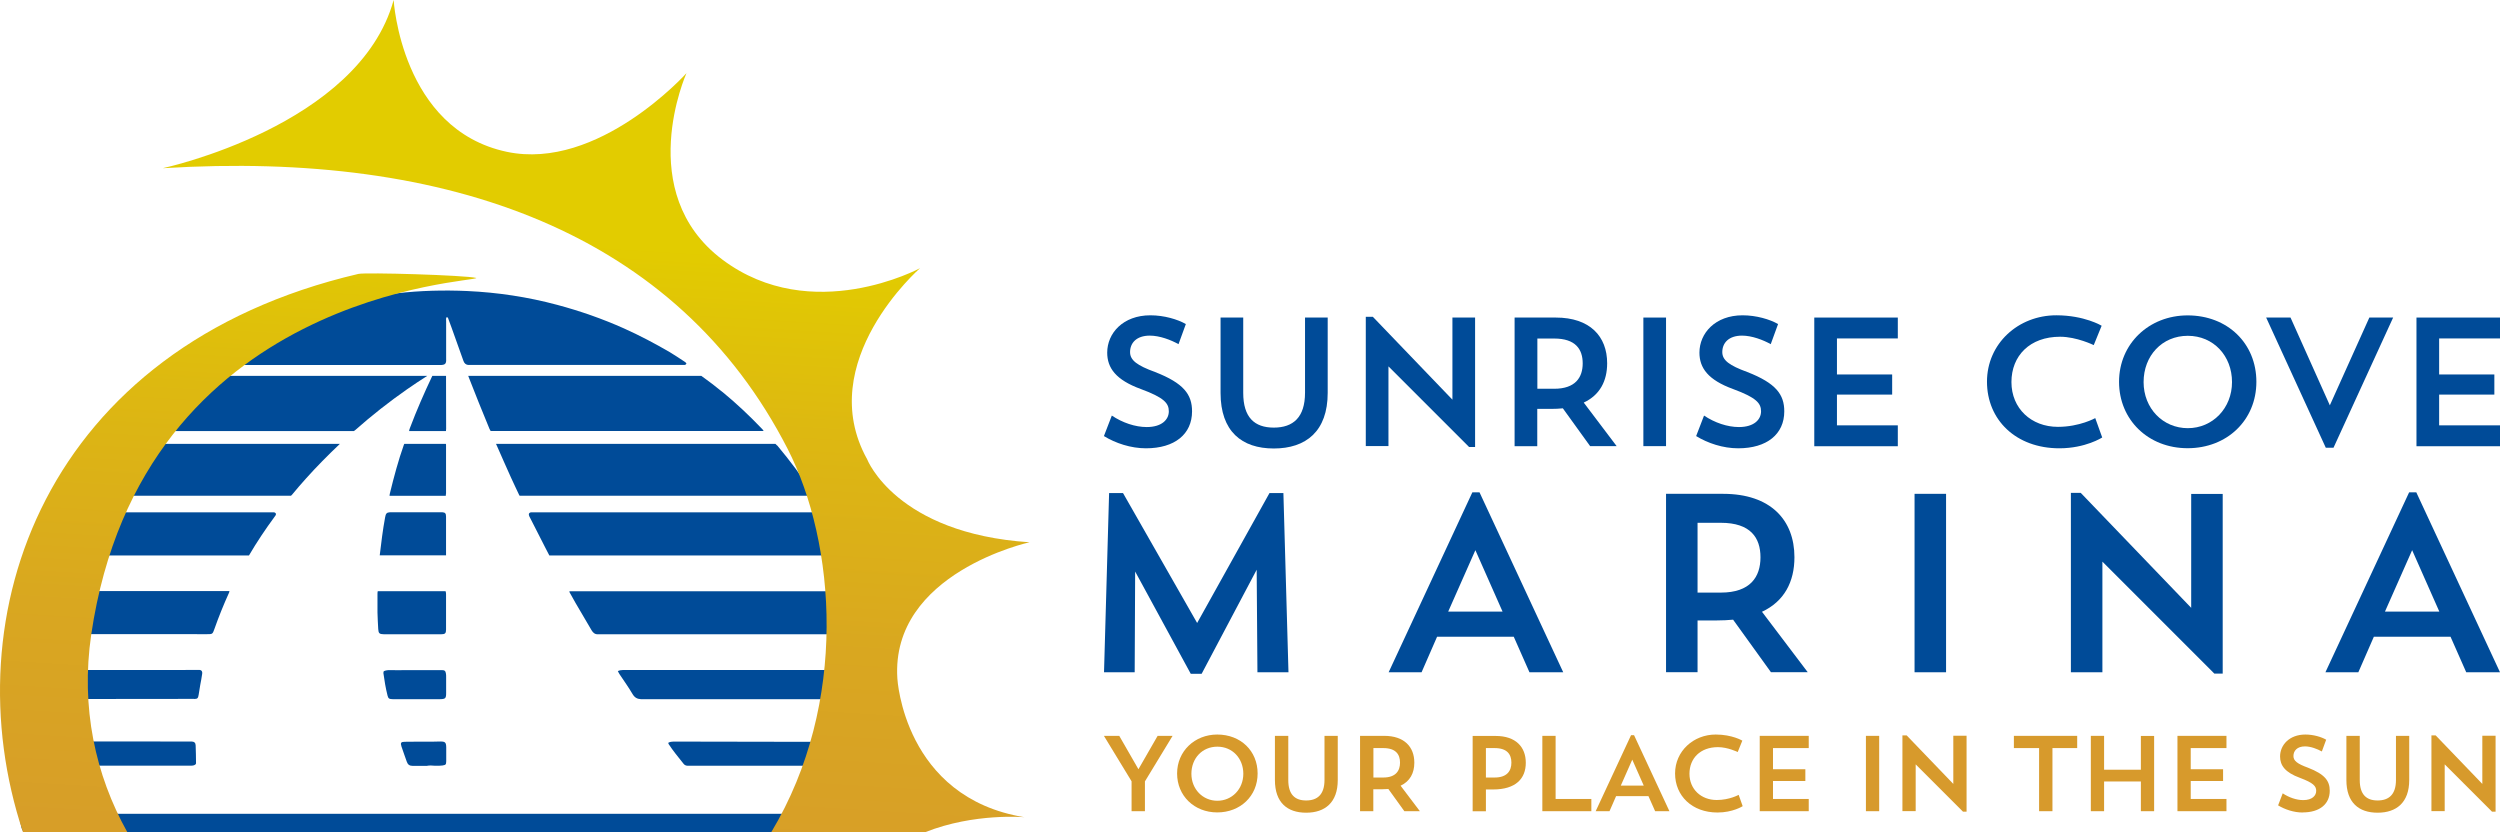 <?xml version="1.0" encoding="UTF-8"?> <svg xmlns="http://www.w3.org/2000/svg" xmlns:xlink="http://www.w3.org/1999/xlink" id="Layer_1" data-name="Layer 1" viewBox="0 0 265.78 88.46"><defs><style> .cls-1 { fill: url(#linear-gradient); } .cls-2 { fill: #d79a2c; } .cls-3 { fill: #004b98; } </style><linearGradient id="linear-gradient" x1="51.77" y1="122.78" x2="58.93" y2="7.03" gradientUnits="userSpaceOnUse"><stop offset="0" stop-color="#d79a2c"></stop><stop offset=".26" stop-color="#d79d29"></stop><stop offset=".48" stop-color="#d9a720"></stop><stop offset=".68" stop-color="#ddb811"></stop><stop offset=".84" stop-color="#e2cc00"></stop></linearGradient></defs><g><g><path class="cls-3" d="M121.83,47.66c-1.61,0-3.23-.54-4.47-1.3l.84-2.18c1.13.76,2.49,1.22,3.71,1.22,1.61,0,2.35-.8,2.35-1.67s-.51-1.46-2.97-2.37c-2.66-.97-3.58-2.24-3.58-3.87,0-2.06,1.67-3.97,4.59-3.97,1.46,0,2.9.43,3.77.93l-.78,2.14c-.8-.45-2-.91-3.05-.91-1.44,0-2.1.8-2.1,1.75,0,.87.74,1.42,2.66,2.12,3.05,1.19,3.93,2.39,3.93,4.18,0,2.43-1.85,3.93-4.9,3.93Z"></path><path class="cls-3" d="M129.76,33.76h2.41v8.01c0,2.6,1.19,3.69,3.25,3.69s3.32-1.09,3.32-3.71v-7.99h2.41v8.01c0,4.08-2.31,5.91-5.73,5.91s-5.66-1.83-5.66-5.91v-8.01Z"></path><path class="cls-3" d="M145.19,33.68h.76l8.46,8.81v-8.73h2.41v13.76h-.64l-8.57-8.57v8.47h-2.41v-13.74Z"></path><path class="cls-3" d="M161.03,33.76h4.37c3.63,0,5.46,2,5.46,4.86,0,1.89-.78,3.38-2.49,4.18l3.5,4.63h-2.82l-2.9-4.02c-.39.04-.8.06-1.22.06h-1.5v3.97h-2.41v-13.67ZM163.44,35.98v5.35h1.79c2.25,0,3.03-1.2,3.03-2.7s-.76-2.64-3.03-2.64h-1.79Z"></path><path class="cls-3" d="M174.71,33.76h2.41v13.67h-2.41v-13.67Z"></path><path class="cls-3" d="M184.79,47.66c-1.61,0-3.23-.54-4.47-1.3l.84-2.18c1.13.76,2.49,1.22,3.71,1.22,1.61,0,2.35-.8,2.35-1.67s-.51-1.46-2.97-2.37c-2.66-.97-3.58-2.24-3.58-3.87,0-2.06,1.67-3.97,4.59-3.97,1.46,0,2.9.43,3.77.93l-.78,2.14c-.8-.45-2-.91-3.05-.91-1.44,0-2.1.8-2.1,1.75,0,.87.74,1.42,2.66,2.12,3.05,1.19,3.93,2.39,3.93,4.18,0,2.43-1.85,3.93-4.9,3.93Z"></path><path class="cls-3" d="M192.88,33.76h8.88v2.22h-6.47v3.83h5.87v2.14h-5.87v3.27h6.47v2.22h-8.88v-13.67Z"></path><path class="cls-3" d="M223.49,46.51s-1.77,1.15-4.55,1.15c-4.63,0-7.7-3.03-7.7-7.08s3.32-7.06,7.37-7.06c2.99,0,4.82,1.11,4.82,1.11l-.84,2.06s-1.81-.89-3.58-.89c-3.21,0-5.17,2.02-5.17,4.82s2.1,4.76,4.94,4.76c2.31,0,3.97-.93,3.97-.93l.74,2.06Z"></path><path class="cls-3" d="M232.57,33.53c4.24,0,7.31,2.97,7.31,7.06s-3.13,7.06-7.31,7.06-7.29-3.01-7.29-7.06,3.19-7.06,7.29-7.06ZM232.59,45.52c2.64,0,4.7-2.12,4.7-4.9s-1.96-4.92-4.7-4.92-4.7,2.12-4.7,4.92,2.06,4.9,4.7,4.9Z"></path><path class="cls-3" d="M247.69,43.09l4.2-9.33h2.53l-6.34,13.84h-.82l-6.34-13.84h2.59l4.18,9.33Z"></path><path class="cls-3" d="M256.9,33.76h8.88v2.22h-6.47v3.83h5.87v2.14h-5.87v3.27h6.47v2.22h-8.88v-13.67Z"></path></g><g><path class="cls-2" d="M124.66,78.23l-2.94,4.84v3.17h-1.42v-3.18l-2.94-4.83h1.63l2.04,3.55,2.04-3.55h1.6Z"></path><path class="cls-2" d="M129.41,78.09c2.49,0,4.29,1.74,4.29,4.14s-1.84,4.14-4.29,4.14-4.27-1.77-4.27-4.14,1.87-4.14,4.27-4.14ZM129.42,85.13c1.55,0,2.76-1.24,2.76-2.87s-1.15-2.88-2.76-2.88-2.76,1.24-2.76,2.88,1.21,2.87,2.76,2.87Z"></path><path class="cls-2" d="M135.55,78.23h1.41v4.7c0,1.53.7,2.17,1.9,2.17s1.95-.64,1.95-2.18v-4.69h1.41v4.7c0,2.39-1.36,3.47-3.36,3.47s-3.32-1.07-3.32-3.47v-4.7Z"></path><path class="cls-2" d="M144.6,78.23h2.56c2.13,0,3.2,1.17,3.2,2.85,0,1.11-.46,1.98-1.46,2.45l2.05,2.71h-1.65l-1.7-2.36c-.23.02-.47.03-.72.03h-.88v2.33h-1.41v-8.01ZM146.01,79.53v3.13h1.05c1.32,0,1.78-.71,1.78-1.58s-.44-1.55-1.78-1.55h-1.05Z"></path><path class="cls-2" d="M157.97,83.92v2.33h-1.41v-8.01h2.45c2.13,0,3.2,1.17,3.2,2.85s-1.06,2.84-3.48,2.84h-.76ZM157.97,79.53v3.13h.93c1.32,0,1.78-.71,1.78-1.58s-.44-1.55-1.78-1.55h-.93Z"></path><path class="cls-2" d="M163.97,78.23h1.41v6.71h3.8v1.3h-5.21v-8.01Z"></path><path class="cls-2" d="M171.12,86.24h-1.48l3.76-8.08h.32l3.76,8.08h-1.52l-.71-1.6h-3.44l-.7,1.6ZM172.31,83.52h2.44l-1.22-2.76-1.22,2.76Z"></path><path class="cls-2" d="M185.26,85.71s-1.04.67-2.67.67c-2.71,0-4.51-1.78-4.51-4.15s1.95-4.14,4.32-4.14c1.76,0,2.83.65,2.83.65l-.49,1.21s-1.06-.52-2.1-.52c-1.88,0-3.03,1.19-3.03,2.83s1.23,2.79,2.9,2.79c1.36,0,2.33-.55,2.33-.55l.43,1.21Z"></path><path class="cls-2" d="M187.08,78.23h5.21v1.3h-3.8v2.25h3.44v1.25h-3.44v1.91h3.8v1.3h-5.21v-8.01Z"></path><path class="cls-2" d="M198.37,78.23h1.41v8.01h-1.41v-8.01Z"></path><path class="cls-2" d="M202.26,78.18h.44l4.96,5.16v-5.12h1.41v8.07h-.38l-5.03-5.03v4.97h-1.41v-8.06Z"></path><path class="cls-2" d="M214.09,78.23h6.74v1.3h-2.63v6.71h-1.42v-6.71h-2.68v-1.3Z"></path><path class="cls-2" d="M227.6,83.08h-3.91v3.16h-1.41v-8.01h1.41v3.6h3.91v-3.59h1.41v8h-1.41v-3.16Z"></path><path class="cls-2" d="M231.49,78.23h5.21v1.3h-3.8v2.25h3.44v1.25h-3.44v1.91h3.8v1.3h-5.21v-8.01Z"></path><path class="cls-2" d="M244.81,86.38c-.95,0-1.89-.32-2.62-.76l.49-1.28c.66.44,1.46.72,2.18.72.95,0,1.38-.47,1.38-.98s-.3-.85-1.74-1.39c-1.56-.57-2.1-1.31-2.1-2.27,0-1.21.98-2.33,2.69-2.33.85,0,1.7.25,2.21.55l-.46,1.25c-.47-.26-1.17-.54-1.79-.54-.84,0-1.23.47-1.23,1.03,0,.51.43.83,1.56,1.24,1.79.7,2.3,1.4,2.3,2.45,0,1.42-1.08,2.3-2.87,2.3Z"></path><path class="cls-2" d="M249.46,78.23h1.41v4.7c0,1.53.7,2.17,1.9,2.17s1.95-.64,1.95-2.18v-4.69h1.41v4.7c0,2.39-1.36,3.47-3.36,3.47s-3.32-1.07-3.32-3.47v-4.7Z"></path><path class="cls-2" d="M258.5,78.18h.44l4.96,5.16v-5.12h1.41v8.07h-.38l-5.03-5.03v4.97h-1.41v-8.06Z"></path></g><g><path class="cls-3" d="M136.97,71.47h-3.29l-.08-10.9-5.85,11.06h-1.16l-5.91-10.87-.05,10.71h-3.26l.54-19.05h1.48l7.88,13.81,7.69-13.81h1.48l.54,19.05Z"></path><path class="cls-3" d="M151.14,71.47h-3.51l8.9-19.13h.76l8.9,19.13h-3.59l-1.67-3.78h-8.15l-1.65,3.78ZM153.97,65.02h5.77l-2.89-6.53-2.89,6.53Z"></path><path class="cls-3" d="M177.12,52.5h6.07c5.04,0,7.58,2.78,7.58,6.74,0,2.62-1.08,4.69-3.45,5.8l4.86,6.42h-3.91l-4.02-5.58c-.54.05-1.11.08-1.7.08h-2.08v5.5h-3.35v-18.97ZM180.47,55.58v7.42h2.48c3.13,0,4.21-1.67,4.21-3.75s-1.05-3.67-4.21-3.67h-2.48Z"></path><path class="cls-3" d="M203.54,52.5h3.35v18.97h-3.35v-18.97Z"></path><path class="cls-3" d="M220.16,52.4h1.05l11.74,12.22v-12.11h3.35v19.1h-.89l-11.9-11.9v11.76h-3.35v-19.07Z"></path><path class="cls-3" d="M250.73,71.47h-3.51l8.9-19.13h.76l8.9,19.13h-3.59l-1.67-3.78h-8.15l-1.65,3.78ZM253.56,65.02h5.77l-2.89-6.53-2.89,6.53Z"></path></g></g><g><g><path class="cls-3" d="M47.42,52.47c.01-.37,0-.74,0-1.11,0-1.33,0-2.67,0-4,0-.07,0-.12-.02-.17h-4.42s-.03.07-.05.11c-.59,1.67-1.05,3.39-1.47,5.11-.02.1-.05.2-.05.3h5.98c.01-.07.02-.14.02-.23Z"></path><path class="cls-3" d="M26.47,59.05c.83-1.42,1.75-2.79,2.72-4.11.08-.11.19-.21.13-.36-.05-.07-.11-.09-.17-.11H7.59c-.3.05-.49.21-.66.5-.63,1.14-1.21,2.3-1.75,3.49-.09.2-.18.39-.27.59h21.55Z"></path><path class="cls-3" d="M2.71,67.41c.64.01,16.62.01,19.31.01.56,0,.58,0,.77-.54.46-1.31.98-2.59,1.55-3.85.03-.06.05-.13.05-.19H3.49c-.04.07-.08.16-.12.28-.41,1.25-.77,2.52-1.06,3.81-.09.39-.02.47.4.48Z"></path><path class="cls-3" d="M82.62,47.37c-.06-.07-.12-.12-.18-.18h-29.71c.02.06.05.11.08.17.5,1.13.99,2.26,1.5,3.38.28.63.59,1.25.88,1.88.01.03.03.06.05.08h31.29c-.04-.09-.09-.17-.14-.25-1.13-1.79-2.41-3.47-3.76-5.09Z"></path><path class="cls-3" d="M65.69,71.35c.07.14.11.24.17.32.47.7.96,1.39,1.39,2.12.22.37.49.52.88.54h2.11c3.98,0,12.89,0,18.35,0h4.51c.42,0,.51-.09.47-.51-.05-.69-.12-1.38-.21-2.07-.05-.41-.17-.51-.52-.52h-26.61c-.18,0-.36.03-.56.12Z"></path><path class="cls-3" d="M60.61,63.07c.19.34.37.68.57,1.02.57.98,1.15,1.95,1.72,2.93.16.27.37.43.68.41h.37c2.94,0,25.88,0,27.97,0,.67,0,.72-.05.57-.68-.29-1.2-.62-2.39-1.01-3.56-.05-.15-.09-.25-.13-.33h-30.82c0,.09.04.15.08.22Z"></path><path class="cls-3" d="M76.81,41.68c-.73-.6-1.48-1.17-2.25-1.72h-24.78s.02.06.03.09c.73,1.86,1.46,3.71,2.23,5.55.04.09.08.16.12.22h29.02c-.03-.08-.08-.14-.21-.27-1.31-1.37-2.69-2.67-4.15-3.87Z"></path><path class="cls-3" d="M1.62,81.4c.44,0,17.51,0,18.61,0,.2,0,.41,0,.56-.14.02-.04.05-.07.05-.1-.01-.64-.01-1.28-.04-1.92-.01-.27-.14-.39-.42-.41-.07,0-1.41,0-3.34,0H3.11c-.88,0-1.44,0-1.53,0-.32,0-.43.1-.44.37-.01.63.02,1.25.1,1.87.03.23.15.32.38.33Z"></path><path class="cls-3" d="M71.06,78.95c0,.09-.01.11,0,.12.49.75,1.06,1.44,1.62,2.14.11.14.27.2.45.2.26,0,6.34,0,11.73,0h4.43c2.12,0,3.63,0,3.8,0,.34,0,.49-.1.51-.37.04-.59.13-1.18.09-1.77-.02-.34-.1-.41-.43-.43-.1,0-.2,0-.3,0-.98.05-20.08,0-20.8,0-.11,0-.21,0-.32,0h-.26c-.17,0-.34.03-.51.11Z"></path><path class="cls-3" d="M20.63,74.31c.37,0,.43-.08.49-.45.06-.35.11-.7.17-1.05.07-.38.15-.76.2-1.15.05-.31-.08-.46-.39-.44-.39.03-18.35,0-19.16.01-.32,0-.45.1-.49.39-.08.72-.16,1.44-.22,2.17-.03.43.07.52.48.52.58,0,4.6,0,8.8,0h.84c4.48,0,8.9,0,9.27-.01Z"></path><path class="cls-3" d="M40.94,55.01c-.25,1.34-.41,2.69-.57,4.03h7.05c0-1.37,0-2.74,0-4.11,0-.34-.09-.45-.39-.47h-.86s-.07,0-.1,0c-.15,0-.31,0-.46,0h-4.16c-.34.02-.44.14-.51.55Z"></path><path class="cls-3" d="M37.62,45.83s.1-.07.15-.11c1.75-1.55,3.58-2.99,5.5-4.33.71-.49,1.42-.97,2.15-1.43h-25.14c-1.26.92-2.47,1.89-3.64,2.92-.99.87-1.93,1.79-2.84,2.76-.05.06-.11.12-.16.19h23.97Z"></path><path class="cls-3" d="M30.93,52.71s.08-.07.12-.12c.48-.59.98-1.16,1.49-1.73,1.13-1.26,2.32-2.46,3.54-3.62.02-.02.04-.03.05-.05H12.39c-.24.28-.48.57-.71.85-1.16,1.41-2.25,2.88-3.22,4.42-.05.08-.11.15-.15.24h22.62Z"></path><path class="cls-3" d="M92.57,86.52h-19.71s-.04,0-.06,0c-.14,0-.28,0-.42,0h-11.41c-.25,0-.49,0-.74,0-.28,0-.56,0-.84,0H2.24c-.05.02-.11.04-.15.1-.07.18-.02.36.02.54.05.27.11.53.17.79.09.39.21.5.63.51.07,0,.14,0,.2,0h88.65c.08,0,.17,0,.25,0,.37-.02.43-.06.52-.41.08-.33.16-.66.23-.99.03-.15.07-.3-.03-.49-.05-.03-.1-.04-.15-.05Z"></path><path class="cls-3" d="M46.95,38.8c.38-.03.51-.15.48-.65,0-.1,0-.2,0-.3,0-1.23,0-2.47,0-3.7,0-.14-.04-.3.05-.43.13,0,.16.09.18.17.12.32.24.63.35.95.42,1.18.84,2.35,1.26,3.53.09.26.26.4.5.43h23.03c.07-.02.13-.05.18-.14-.06-.14-.2-.21-.32-.29-.48-.31-.96-.64-1.45-.93-1.58-.92-3.19-1.77-4.86-2.52-2.3-1.03-4.68-1.86-7.11-2.51-3.13-.84-6.32-1.32-9.55-1.47-2.5-.11-5-.05-7.49.24-1.92.22-3.81.54-5.69.99-3.28.79-6.44,1.92-9.47,3.42-1.71.85-3.38,1.78-4.97,2.84-.09.06-.23.1-.2.29.05.05.12.07.18.08h24.89Z"></path><path class="cls-3" d="M45.42,81.41s.19-.03.35-.03c.17,0,.34.03.51.03.25,0,.51.01.76-.03.35-.06.39-.09.4-.46,0-.49,0-.98,0-1.47-.01-.53-.12-.62-.63-.62-.3,0-.6.02-.91.02-.96-.01-1.92,0-2.87.01-.4,0-.48.11-.35.5.18.55.38,1.08.57,1.63.1.29.29.43.6.43h.32c.39,0,.8,0,1.27,0Z"></path><path class="cls-3" d="M40.76,71.56c.11.8.24,1.6.44,2.39.08.32.18.37.54.38h5.05c.56-.01.64-.09.64-.64,0-.57,0-1.15,0-1.72,0-.12,0-.24-.02-.35-.04-.29-.14-.38-.43-.38-.25,0-.5,0-.75,0h-2.2c-.65,0-1.29,0-1.94.01-.11,0-.22,0-.34-.01h-.45c-.16.01-.33.04-.5.12-.02.08-.05.15-.04.21Z"></path><path class="cls-3" d="M46.9,67.43c.42,0,.52-.1.52-.5,0-1.23,0-2.47,0-3.7,0-.13,0-.26-.05-.38h-7.21c-.02.07-.03.16-.03.28,0,.66-.01,1.32,0,1.98.01.59.05,1.18.08,1.77.03.45.12.54.6.55h1.22c1.62,0,3.24,0,4.86,0Z"></path><path class="cls-3" d="M43.48,45.83h3.93c.01-.07.02-.15.02-.25,0-1.77,0-3.54-.01-5.31,0-.12,0-.22,0-.31h-1.46c-.86,1.81-1.66,3.64-2.37,5.52-.04.11-.09.23-.1.35Z"></path><path class="cls-3" d="M87.22,54.47h-30.78c-.1.02-.18.06-.22.18,0,.18.09.33.17.47.53,1.04,1.06,2.08,1.59,3.12.14.27.29.54.42.81h31.52c-.62-1.37-1.27-2.72-2-4.04-.18-.32-.39-.48-.7-.53Z"></path></g><path class="cls-1" d="M17.35,17.87S38.17,13.4,41.85,0c0,0,.79,13.76,12.03,16.14,9.74,2.06,19.1-8.36,19.1-8.36,0,0-5.69,12.68,3.82,19.82,9.51,7.13,21.01.91,21.01.91,0,0-11.39,9.94-5.62,20.32,0,0,3.06,7.88,17.26,8.82,0,0-14.77,3.24-14.05,14.48,0,0,.68,12.66,13.51,14.75,0,0-5.32-.48-10.52,1.58h-16.39c8.24-13.74,6.86-30.73,1.73-40.75-11.75-22.92-35.96-31.71-66.37-29.83ZM13.53,88.46c-3.39-6.08-4.97-13.23-3.83-21.01C15.09,30.92,50.71,30.03,50.64,29.55c-1.17-.3-11.79-.61-12.54-.43C4.71,36.92-5.21,65.44,2.44,88.46h11.09Z"></path></g></svg> 